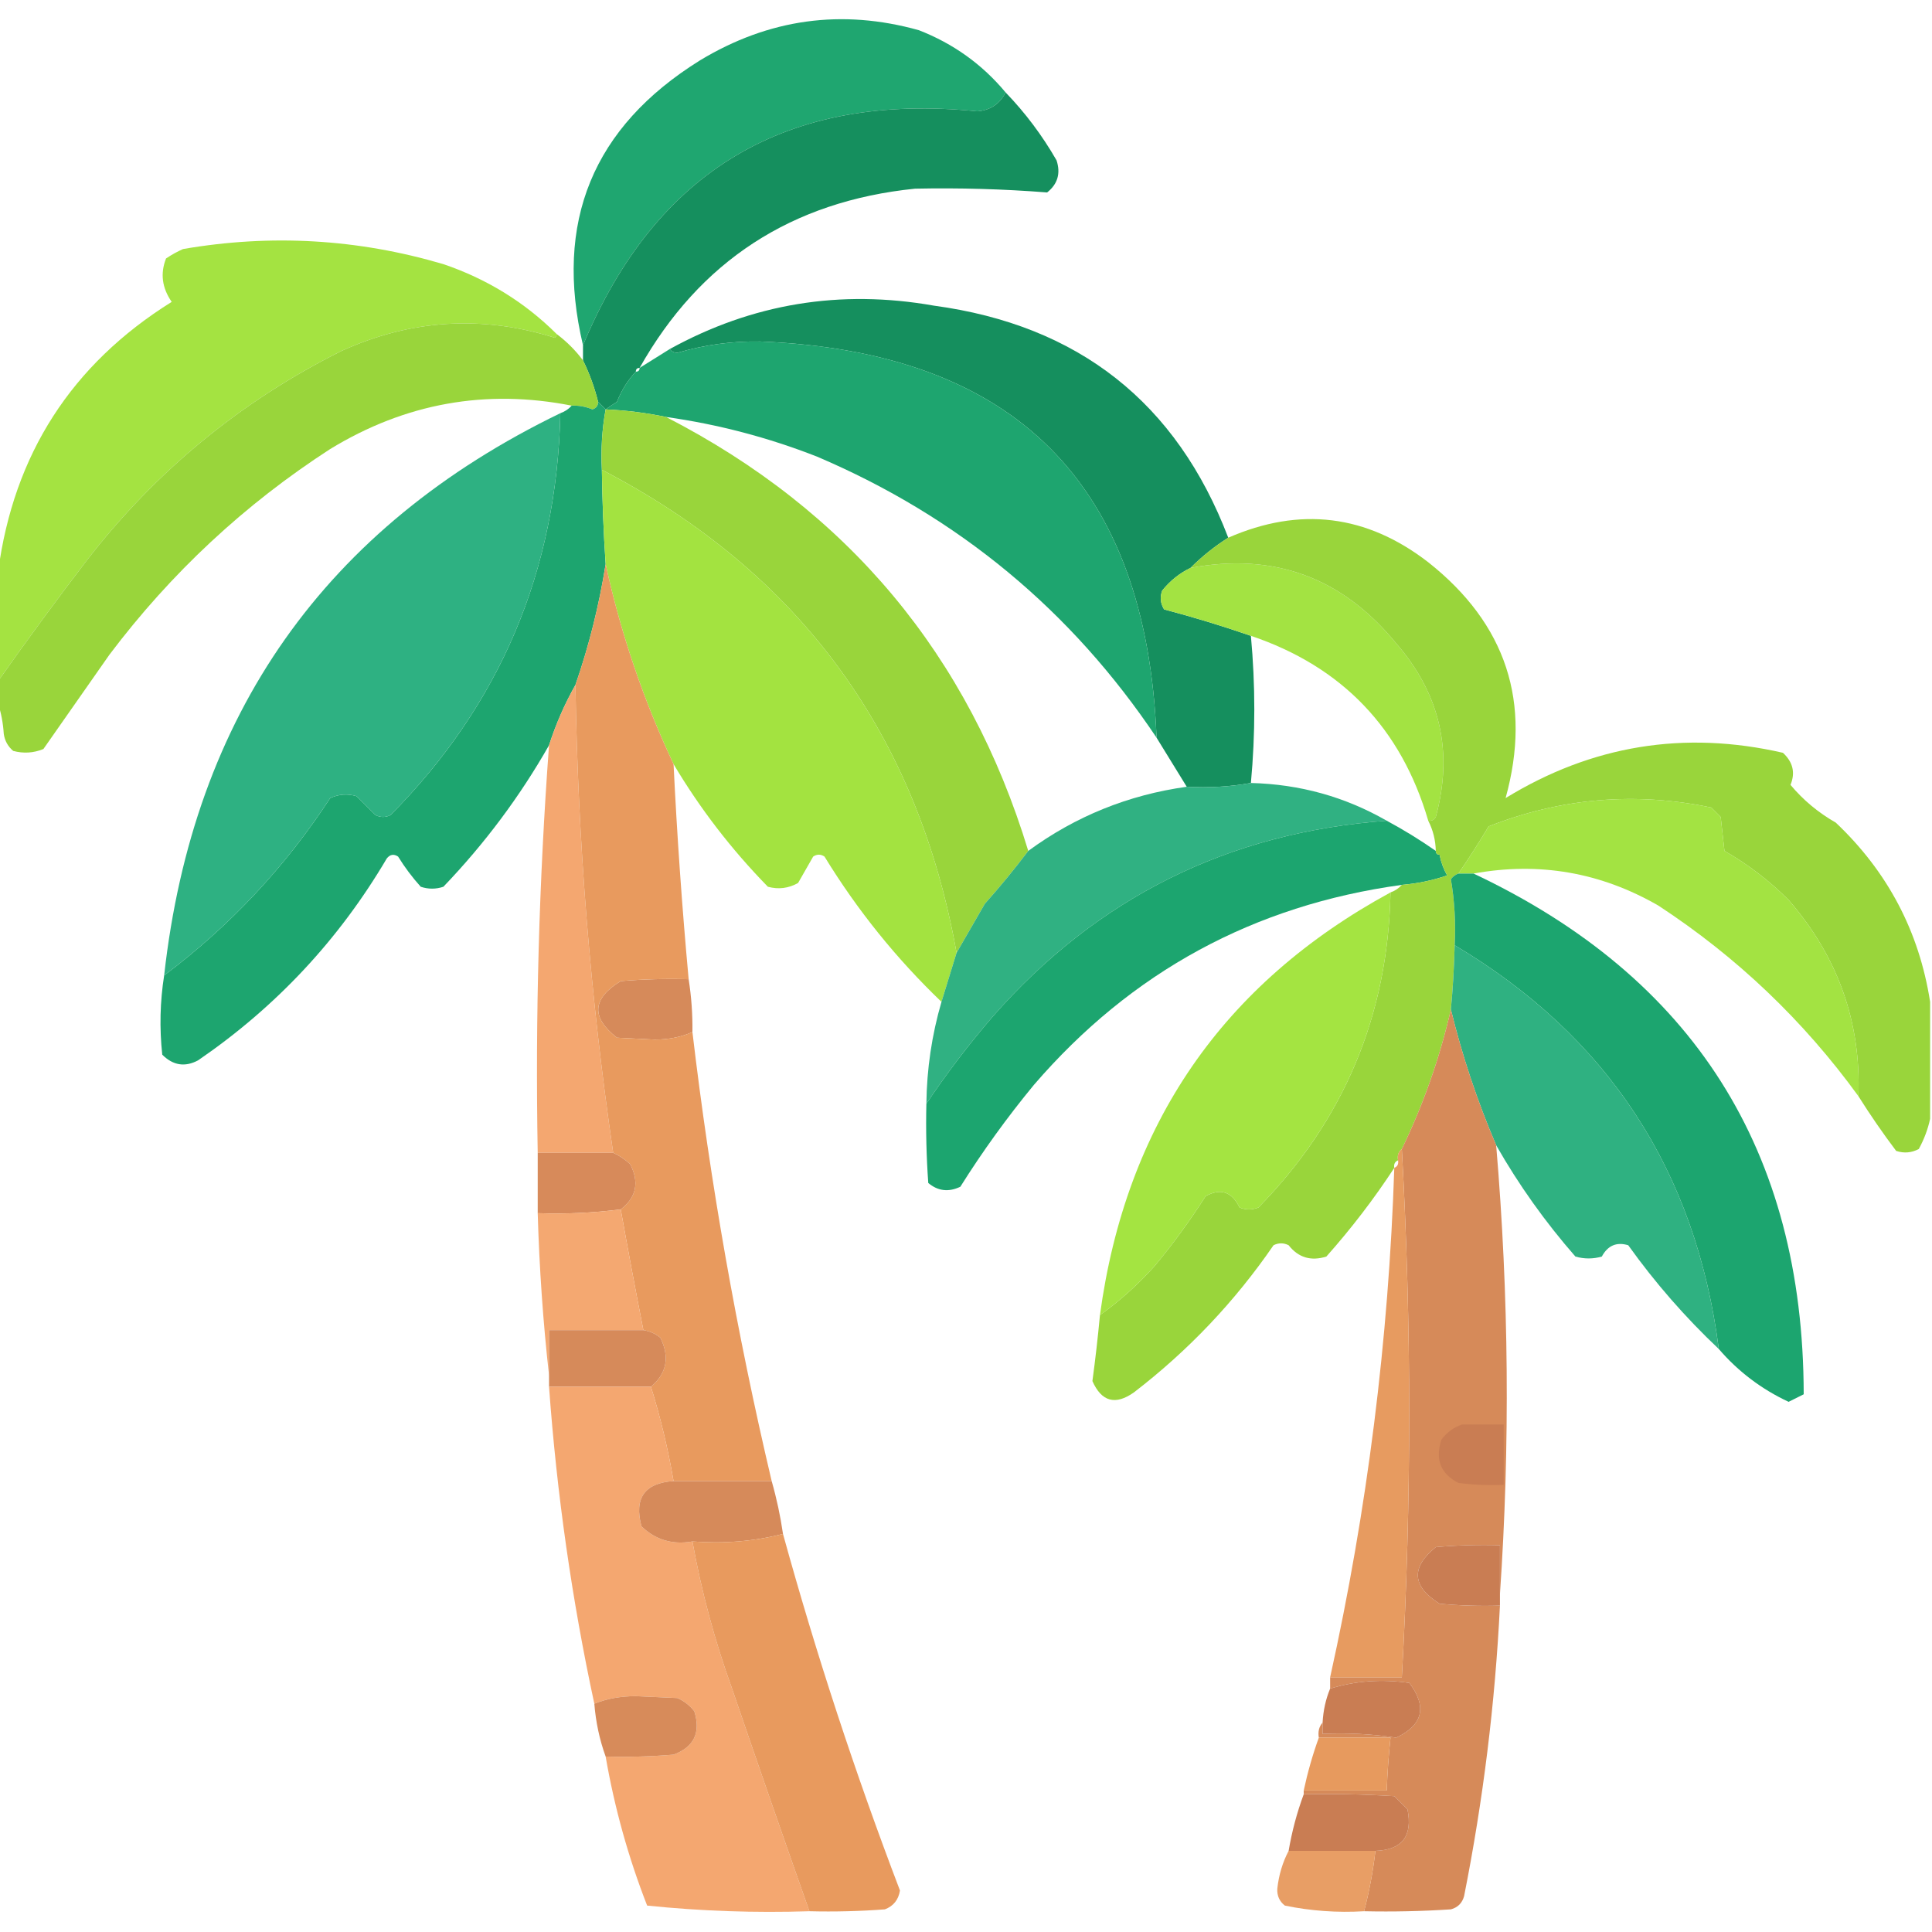 <?xml version="1.0" encoding="UTF-8"?> <svg xmlns="http://www.w3.org/2000/svg" xmlns:xlink="http://www.w3.org/1999/xlink" width="512px" height="512px" style="shape-rendering:geometricPrecision; text-rendering:geometricPrecision; image-rendering:optimizeQuality; fill-rule:evenodd; clip-rule:evenodd"> <g> <path style="opacity:0.981" fill="#1ca56e" d="M 266.5,24.5 C 264.944,27.552 262.444,29.218 259,29.5C 208.659,24.408 173.826,45.075 154.5,91.5C 146.773,58.834 157.106,33.668 185.5,16C 203.757,4.969 223.09,2.302 243.5,8C 252.645,11.56 260.312,17.061 266.5,24.5 Z"></path> </g> <g> <path style="opacity:1" fill="#158f5e" d="M 266.5,24.5 C 271.709,29.895 276.209,35.895 280,42.5C 281.123,45.956 280.29,48.79 277.5,51C 265.866,50.089 254.2,49.756 242.5,50C 209.803,53.327 185.47,69.161 169.5,97.5C 168.833,97.5 168.5,97.833 168.5,98.5C 166.358,100.765 164.691,103.432 163.5,106.5C 162.398,107.176 161.398,107.842 160.5,108.5C 159.833,107.833 159.167,107.167 158.5,106.5C 157.559,102.675 156.226,99.009 154.5,95.5C 154.5,94.167 154.5,92.833 154.5,91.5C 173.826,45.075 208.659,24.408 259,29.5C 262.444,29.218 264.944,27.552 266.5,24.5 Z"></path> </g> <g> <path style="opacity:0.986" fill="#a3e33f" d="M 147.5,88.5 C 147.565,88.938 147.399,89.272 147,89.5C 127.771,83.466 108.938,84.632 90.5,93C 63.828,106.33 41.328,124.83 23,148.5C 14.917,159.068 7.084,169.735 -0.5,180.5C -0.5,170.833 -0.5,161.167 -0.5,151.5C 3.626,120.406 18.959,96.573 45.5,80C 42.937,76.303 42.437,72.47 44,68.5C 45.419,67.54 46.919,66.707 48.5,66C 71.821,61.975 94.821,63.309 117.5,70C 129.039,73.923 139.039,80.09 147.5,88.5 Z"></path> </g> <g> <path style="opacity:1" fill="#158f5e" d="M 325.5,142.5 C 321.878,144.787 318.545,147.453 315.5,150.5C 312.586,151.906 310.086,153.906 308,156.5C 307.349,158.235 307.515,159.902 308.5,161.5C 316.31,163.559 323.977,165.893 331.5,168.5C 332.706,181.513 332.706,194.513 331.5,207.5C 326.025,208.489 320.358,208.822 314.5,208.5C 311.833,204.167 309.167,199.833 306.5,195.5C 303.878,128.212 268.878,93.212 201.5,90.5C 194.004,90.38 186.67,91.38 179.5,93.5C 178.584,93.457 177.917,93.124 177.5,92.5C 199.373,80.445 222.707,76.611 247.5,81C 285.824,86.185 311.824,106.685 325.5,142.5 Z"></path> </g> <g> <path style="opacity:0.997" fill="#99d53b" d="M 147.5,88.5 C 150.194,90.527 152.527,92.861 154.5,95.5C 156.226,99.009 157.559,102.675 158.5,106.5C 158.53,107.497 158.03,108.164 157,108.5C 155.234,107.767 153.401,107.433 151.5,107.5C 128.766,103.012 107.433,106.845 87.5,119C 64.833,133.664 45.333,151.831 29,173.5C 23.167,181.833 17.333,190.167 11.5,198.5C 8.897,199.562 6.23,199.728 3.5,199C 2.107,197.829 1.273,196.329 1,194.5C 0.817,191.635 0.317,188.969 -0.5,186.5C -0.5,184.5 -0.5,182.5 -0.5,180.5C 7.084,169.735 14.917,159.068 23,148.5C 41.328,124.83 63.828,106.33 90.5,93C 108.938,84.632 127.771,83.466 147,89.5C 147.399,89.272 147.565,88.938 147.5,88.5 Z"></path> </g> <g> <path style="opacity:0.987" fill="#1ca46e" d="M 306.5,195.5 C 283.938,161.779 253.938,136.945 216.5,121C 203.564,115.933 190.231,112.433 176.5,110.5C 171.227,109.399 165.894,108.733 160.5,108.5C 161.398,107.842 162.398,107.176 163.5,106.5C 164.691,103.432 166.358,100.765 168.5,98.5C 169.167,98.5 169.5,98.167 169.5,97.5C 172.167,95.833 174.833,94.167 177.5,92.5C 177.917,93.124 178.584,93.457 179.5,93.5C 186.67,91.38 194.004,90.38 201.5,90.5C 268.878,93.212 303.878,128.212 306.5,195.5 Z"></path> </g> <g> <path style="opacity:1" fill="#1da56f" d="M 158.5,106.5 C 159.167,107.167 159.833,107.833 160.5,108.5C 159.551,113.74 159.218,119.073 159.5,124.5C 159.612,132.844 159.945,141.178 160.5,149.5C 158.772,160.41 156.106,171.077 152.5,181.5C 149.655,186.531 147.322,191.864 145.5,197.5C 137.77,211.093 128.437,223.593 117.5,235C 115.5,235.667 113.5,235.667 111.5,235C 109.257,232.512 107.257,229.846 105.5,227C 104.365,226.251 103.365,226.417 102.5,227.5C 89.828,249.008 73.161,266.841 52.5,281C 49.022,282.86 45.855,282.36 43,279.5C 42.24,272.45 42.407,265.45 43.5,258.5C 60.938,245.396 75.605,229.73 87.5,211.5C 89.768,210.456 92.101,210.289 94.5,211C 96.167,212.667 97.833,214.333 99.5,216C 100.833,216.667 102.167,216.667 103.5,216C 132.565,186.675 147.565,151.175 148.5,109.5C 149.71,109.068 150.71,108.401 151.5,107.5C 153.401,107.433 155.234,107.767 157,108.5C 158.03,108.164 158.53,107.497 158.5,106.5 Z"></path> </g> <g> <path style="opacity:0.998" fill="#99d53b" d="M 160.5,108.5 C 165.894,108.733 171.227,109.399 176.5,110.5C 224.732,135.306 256.732,173.639 272.5,225.5C 268.902,230.274 265.069,234.94 261,239.5C 258.473,243.896 255.973,248.229 253.5,252.5C 243.091,194.306 211.758,151.639 159.5,124.5C 159.218,119.073 159.551,113.74 160.5,108.5 Z"></path> </g> <g> <path style="opacity:0.988" fill="#2cb081" d="M 148.5,109.5 C 147.565,151.175 132.565,186.675 103.5,216C 102.167,216.667 100.833,216.667 99.5,216C 97.833,214.333 96.167,212.667 94.5,211C 92.101,210.289 89.768,210.456 87.5,211.5C 75.605,229.73 60.938,245.396 43.5,258.5C 51.21,189.355 86.21,139.688 148.5,109.5 Z"></path> </g> <g> <path style="opacity:0.995" fill="#a3e340" d="M 159.5,124.5 C 211.758,151.639 243.091,194.306 253.5,252.5C 252.171,256.822 250.837,261.155 249.5,265.5C 237.513,254.011 227.18,241.178 218.5,227C 217.5,226.333 216.5,226.333 215.5,227C 214.167,229.333 212.833,231.667 211.5,234C 208.97,235.422 206.303,235.755 203.5,235C 193.814,225.09 185.481,214.256 178.5,202.5C 170.48,185.439 164.48,167.772 160.5,149.5C 159.945,141.178 159.612,132.844 159.5,124.5 Z"></path> </g> <g> <path style="opacity:0.986" fill="#a2e340" d="M 378.5,217.5 C 371.331,192.998 355.665,176.665 331.5,168.5C 323.977,165.893 316.31,163.559 308.5,161.5C 307.515,159.902 307.349,158.235 308,156.5C 310.086,153.906 312.586,151.906 315.5,150.5C 337.56,146.355 355.726,153.022 370,170.5C 381.693,183.942 385.193,199.275 380.5,216.5C 380.043,217.298 379.376,217.631 378.5,217.5 Z"></path> </g> <g> <path style="opacity:0.993" fill="#f4a770" d="M 152.5,181.5 C 153.133,223.069 156.467,264.402 162.5,305.5C 155.833,305.5 149.167,305.5 142.5,305.5C 141.842,269.473 142.842,233.473 145.5,197.5C 147.322,191.864 149.655,186.531 152.5,181.5 Z"></path> </g> <g> <path style="opacity:0.984" fill="#2db080" d="M 331.5,207.5 C 344.456,207.824 356.456,211.158 367.5,217.5C 325.508,220.58 290.674,237.913 263,269.5C 256.661,276.876 250.828,284.542 245.5,292.5C 245.61,283.279 246.943,274.279 249.5,265.5C 250.837,261.155 252.171,256.822 253.5,252.5C 255.973,248.229 258.473,243.896 261,239.5C 265.069,234.94 268.902,230.274 272.5,225.5C 285.006,216.327 299.006,210.66 314.5,208.5C 320.358,208.822 326.025,208.489 331.5,207.5 Z"></path> </g> <g> <path style="opacity:1" fill="#1ca56f" d="M 367.5,217.5 C 371.973,219.905 376.306,222.571 380.5,225.5C 380.5,226.167 380.833,226.5 381.5,226.5C 381.869,228.441 382.536,230.275 383.5,232C 379.667,233.318 375.667,234.151 371.5,234.5C 332.292,239.885 299.792,257.551 274,287.5C 266.919,296.081 260.419,305.081 254.5,314.5C 251.388,315.983 248.555,315.65 246,313.5C 245.5,306.508 245.334,299.508 245.5,292.5C 250.828,284.542 256.661,276.876 263,269.5C 290.674,237.913 325.508,220.58 367.5,217.5 Z"></path> </g> <g> <path style="opacity:0.997" fill="#99d53b" d="M 511.5,265.5 C 511.5,275.833 511.5,286.167 511.5,296.5C 510.917,299.241 509.917,301.908 508.5,304.5C 506.568,305.52 504.568,305.687 502.5,305C 498.946,300.286 495.613,295.453 492.5,290.5C 493.231,270.868 487.064,253.534 474,238.5C 468.903,233.4 463.236,229.067 457,225.5C 456.667,222.5 456.333,219.5 456,216.5C 455.167,215.667 454.333,214.833 453.5,214C 433.367,209.792 413.7,211.458 394.5,219C 391.947,223.28 389.281,227.446 386.5,231.5C 385.711,231.783 385.044,232.283 384.5,233C 385.475,238.741 385.808,244.575 385.5,250.5C 385.365,256.181 385.032,261.848 384.5,267.5C 381.56,280.319 377.227,292.652 371.5,304.5C 370.596,305.209 370.263,306.209 370.5,307.5C 369.662,307.842 369.328,308.508 369.5,309.5C 364.126,317.715 358.126,325.548 351.5,333C 347.416,334.282 344.082,333.282 341.5,330C 340.167,329.333 338.833,329.333 337.5,330C 327.248,344.92 314.915,357.92 300.5,369C 295.592,372.474 291.925,371.474 289.5,366C 290.284,360.218 290.95,354.384 291.5,348.5C 296.74,344.767 301.574,340.434 306,335.5C 310.887,329.614 315.387,323.447 319.5,317C 323.454,314.799 326.454,315.799 328.5,320C 330.167,320.667 331.833,320.667 333.5,320C 356.169,296.837 367.836,269.004 368.5,236.5C 369.71,236.068 370.71,235.401 371.5,234.5C 375.667,234.151 379.667,233.318 383.5,232C 382.536,230.275 381.869,228.441 381.5,226.5C 380.833,226.5 380.5,226.167 380.5,225.5C 380.44,222.659 379.774,219.993 378.5,217.5C 379.376,217.631 380.043,217.298 380.5,216.5C 385.193,199.275 381.693,183.942 370,170.5C 355.726,153.022 337.56,146.355 315.5,150.5C 318.545,147.453 321.878,144.787 325.5,142.5C 344.484,134.197 362.151,136.364 378.5,149C 399.171,165.345 406.004,186.178 399,211.5C 421.839,197.499 446.339,193.499 472.5,199.5C 475.159,201.964 475.826,204.797 474.5,208C 477.866,212.027 481.866,215.36 486.5,218C 500.267,231.036 508.6,246.87 511.5,265.5 Z"></path> </g> <g> <path style="opacity:0.985" fill="#a2e340" d="M 492.5,290.5 C 477.942,270.443 460.275,253.609 439.5,240C 424.21,231.175 407.877,228.342 390.5,231.5C 389.167,231.5 387.833,231.5 386.5,231.5C 389.281,227.446 391.947,223.28 394.5,219C 413.7,211.458 433.367,209.792 453.5,214C 454.333,214.833 455.167,215.667 456,216.5C 456.333,219.5 456.667,222.5 457,225.5C 463.236,229.067 468.903,233.4 474,238.5C 487.064,253.534 493.231,270.868 492.5,290.5 Z"></path> </g> <g> <path style="opacity:1" fill="#1ca56f" d="M 386.5,231.5 C 387.833,231.5 389.167,231.5 390.5,231.5C 448.743,258.972 477.91,304.972 478,369.5C 476.667,370.167 475.333,370.833 474,371.5C 466.82,368.15 460.653,363.484 455.5,357.5C 449.414,310.274 426.08,274.607 385.5,250.5C 385.808,244.575 385.475,238.741 384.5,233C 385.044,232.283 385.711,231.783 386.5,231.5 Z"></path> </g> <g> <path style="opacity:0.988" fill="#a3e33f" d="M 368.5,236.5 C 367.836,269.004 356.169,296.837 333.5,320C 331.833,320.667 330.167,320.667 328.5,320C 326.454,315.799 323.454,314.799 319.5,317C 315.387,323.447 310.887,329.614 306,335.5C 301.574,340.434 296.74,344.767 291.5,348.5C 298.342,298.028 324.008,260.695 368.5,236.5 Z"></path> </g> <g> <path style="opacity:0.987" fill="#2db080" d="M 385.5,250.5 C 426.08,274.607 449.414,310.274 455.5,357.5C 446.619,349.118 438.619,339.952 431.5,330C 428.404,329.073 426.07,330.073 424.5,333C 422.167,333.667 419.833,333.667 417.5,333C 409.472,323.82 402.472,313.987 396.5,303.5C 391.471,291.746 387.471,279.746 384.5,267.5C 385.032,261.848 385.365,256.181 385.5,250.5 Z"></path> </g> <g> <path style="opacity:1" fill="#d68a5a" d="M 182.5,259.5 C 183.229,264.13 183.563,268.797 183.5,273.5C 180.572,274.82 177.239,275.486 173.5,275.5C 170.167,275.333 166.833,275.167 163.5,275C 156.582,269.63 156.916,264.63 164.5,260C 170.491,259.501 176.491,259.334 182.5,259.5 Z"></path> </g> <g> <path style="opacity:0.999" fill="#d68a59" d="M 384.5,267.5 C 387.471,279.746 391.471,291.746 396.5,303.5C 399.876,343.301 400.209,382.967 397.5,422.5C 397.5,418.167 397.5,413.833 397.5,409.5C 391.824,409.334 386.157,409.501 380.5,410C 373.846,415.4 374.18,420.4 381.5,425C 386.823,425.499 392.156,425.666 397.5,425.5C 396.222,451.395 393.055,477.061 388,502.5C 387.5,504.333 386.333,505.5 384.5,506C 376.841,506.5 369.174,506.666 361.5,506.5C 362.868,501.263 363.868,495.93 364.5,490.5C 371.579,490.244 374.412,486.577 373,479.5C 371.833,478.333 370.667,477.167 369.5,476C 361.507,475.5 353.507,475.334 345.5,475.5C 345.5,475.167 345.5,474.833 345.5,474.5C 352.833,474.5 360.167,474.5 367.5,474.5C 367.669,469.819 368.002,465.152 368.5,460.5C 362.167,460.5 355.833,460.5 349.5,460.5C 349.232,458.901 349.566,457.568 350.5,456.5C 350.5,457.5 350.5,458.5 350.5,459.5C 357.09,459.189 363.59,459.522 370,460.5C 377.086,457.171 378.252,452.337 373.5,446C 366.226,444.932 359.226,445.432 352.5,447.5C 352.5,446.5 352.5,445.5 352.5,444.5C 358.833,444.5 365.167,444.5 371.5,444.5C 374.097,397.83 374.097,351.163 371.5,304.5C 377.227,292.652 381.56,280.319 384.5,267.5 Z"></path> </g> <g> <path style="opacity:1" fill="#e89a5e" d="M 160.5,149.5 C 164.48,167.772 170.48,185.439 178.5,202.5C 179.425,221.531 180.759,240.531 182.5,259.5C 176.491,259.334 170.491,259.501 164.5,260C 156.916,264.63 156.582,269.63 163.5,275C 166.833,275.167 170.167,275.333 173.5,275.5C 177.239,275.486 180.572,274.82 183.5,273.5C 188.215,313.447 195.215,353.114 204.5,392.5C 195.833,392.5 187.167,392.5 178.5,392.5C 177.022,383.909 175.022,375.576 172.5,367.5C 176.7,363.982 177.533,359.649 175,354.5C 173.67,353.418 172.17,352.751 170.5,352.5C 168.408,341.855 166.408,331.188 164.5,320.5C 168.644,317.331 169.477,313.331 167,308.5C 165.591,307.219 164.091,306.219 162.5,305.5C 156.467,264.402 153.133,223.069 152.5,181.5C 156.106,171.077 158.772,160.41 160.5,149.5 Z"></path> </g> <g> <path style="opacity:1" fill="#d78a5a" d="M 142.5,305.5 C 149.167,305.5 155.833,305.5 162.5,305.5C 164.091,306.219 165.591,307.219 167,308.5C 169.477,313.331 168.644,317.331 164.5,320.5C 157.223,321.43 149.89,321.764 142.5,321.5C 142.5,316.167 142.5,310.833 142.5,305.5 Z"></path> </g> <g> <path style="opacity:0.977" fill="#e7995d" d="M 371.5,304.5 C 374.097,351.163 374.097,397.83 371.5,444.5C 365.167,444.5 358.833,444.5 352.5,444.5C 362.346,400.066 368.013,355.066 369.5,309.5C 370.338,309.158 370.672,308.492 370.5,307.5C 370.263,306.209 370.596,305.209 371.5,304.5 Z"></path> </g> <g> <path style="opacity:0.991" fill="#f4a770" d="M 164.5,320.5 C 166.408,331.188 168.408,341.855 170.5,352.5C 162.167,352.5 153.833,352.5 145.5,352.5C 145.5,356.5 145.5,360.5 145.5,364.5C 143.921,350.357 142.921,336.024 142.5,321.5C 149.89,321.764 157.223,321.43 164.5,320.5 Z"></path> </g> <g> <path style="opacity:1" fill="#d68a5a" d="M 170.5,352.5 C 172.17,352.751 173.67,353.418 175,354.5C 177.533,359.649 176.7,363.982 172.5,367.5C 163.5,367.5 154.5,367.5 145.5,367.5C 145.5,366.5 145.5,365.5 145.5,364.5C 145.5,360.5 145.5,356.5 145.5,352.5C 153.833,352.5 162.167,352.5 170.5,352.5 Z"></path> </g> <g> <path style="opacity:0.994" fill="#f4a770" d="M 145.5,367.5 C 154.5,367.5 163.5,367.5 172.5,367.5C 175.022,375.576 177.022,383.909 178.5,392.5C 170.821,393.018 167.988,397.018 170,404.5C 173.735,408.096 178.235,409.429 183.5,408.5C 185.901,421.77 189.401,434.77 194,447.5C 200.751,467.257 207.585,486.923 214.5,506.5C 200.069,506.966 185.736,506.466 171.5,505C 166.524,492.27 162.857,479.103 160.5,465.5C 166.509,465.666 172.509,465.499 178.5,465C 183.924,462.983 185.758,459.15 184,453.5C 182.786,451.951 181.286,450.785 179.5,450C 175.833,449.833 172.167,449.667 168.5,449.5C 164.435,449.511 160.768,450.178 157.5,451.5C 151.559,423.91 147.559,395.91 145.5,367.5 Z"></path> </g> <g> <path style="opacity:1" fill="#c97d53" d="M 387.5,377.5 C 391.167,377.5 394.833,377.5 398.5,377.5C 398.5,382.833 398.5,388.167 398.5,393.5C 394.486,393.666 390.486,393.499 386.5,393C 381.776,390.565 380.276,386.731 382,381.5C 383.5,379.531 385.333,378.198 387.5,377.5 Z"></path> </g> <g> <path style="opacity:1" fill="#d68a5a" d="M 178.5,392.5 C 187.167,392.5 195.833,392.5 204.5,392.5C 205.815,397.095 206.815,401.761 207.5,406.5C 199.903,408.467 191.903,409.134 183.5,408.5C 178.235,409.429 173.735,408.096 170,404.5C 167.988,397.018 170.821,393.018 178.5,392.5 Z"></path> </g> <g> <path style="opacity:1" fill="#e89a5e" d="M 207.5,406.5 C 216.295,438.387 226.628,469.887 238.5,501C 238.11,503.459 236.776,505.126 234.5,506C 227.842,506.5 221.175,506.666 214.5,506.5C 207.585,486.923 200.751,467.257 194,447.5C 189.401,434.77 185.901,421.77 183.5,408.5C 191.903,409.134 199.903,408.467 207.5,406.5 Z"></path> </g> <g> <path style="opacity:1" fill="#c97d53" d="M 397.5,422.5 C 397.5,423.5 397.5,424.5 397.5,425.5C 392.156,425.666 386.823,425.499 381.5,425C 374.18,420.4 373.846,415.4 380.5,410C 386.157,409.501 391.824,409.334 397.5,409.5C 397.5,413.833 397.5,418.167 397.5,422.5 Z"></path> </g> <g> <path style="opacity:1" fill="#c97d53" d="M 350.5,456.5 C 350.676,453.273 351.343,450.273 352.5,447.5C 359.226,445.432 366.226,444.932 373.5,446C 378.252,452.337 377.086,457.171 370,460.5C 363.59,459.522 357.09,459.189 350.5,459.5C 350.5,458.5 350.5,457.5 350.5,456.5 Z"></path> </g> <g> <path style="opacity:1" fill="#d78b5a" d="M 160.5,465.5 C 158.898,461.079 157.898,456.412 157.5,451.5C 160.768,450.178 164.435,449.511 168.5,449.5C 172.167,449.667 175.833,449.833 179.5,450C 181.286,450.785 182.786,451.951 184,453.5C 185.758,459.15 183.924,462.983 178.5,465C 172.509,465.499 166.509,465.666 160.5,465.5 Z"></path> </g> <g> <path style="opacity:0.99" fill="#e7995d" d="M 349.5,460.5 C 355.833,460.5 362.167,460.5 368.5,460.5C 368.002,465.152 367.669,469.819 367.5,474.5C 360.167,474.5 352.833,474.5 345.5,474.5C 346.544,469.644 347.877,464.978 349.5,460.5 Z"></path> </g> <g> <path style="opacity:1" fill="#c97d53" d="M 345.5,475.5 C 353.507,475.334 361.507,475.5 369.5,476C 370.667,477.167 371.833,478.333 373,479.5C 374.412,486.577 371.579,490.244 364.5,490.5C 356.833,490.5 349.167,490.5 341.5,490.5C 342.369,485.354 343.703,480.354 345.5,475.5 Z"></path> </g> <g> <path style="opacity:0.947" fill="#e7995d" d="M 341.5,490.5 C 349.167,490.5 356.833,490.5 364.5,490.5C 363.868,495.93 362.868,501.263 361.5,506.5C 354.385,506.925 347.385,506.425 340.5,505C 339.056,503.874 338.39,502.374 338.5,500.5C 338.902,496.87 339.902,493.537 341.5,490.5 Z"></path> </g> </svg> 